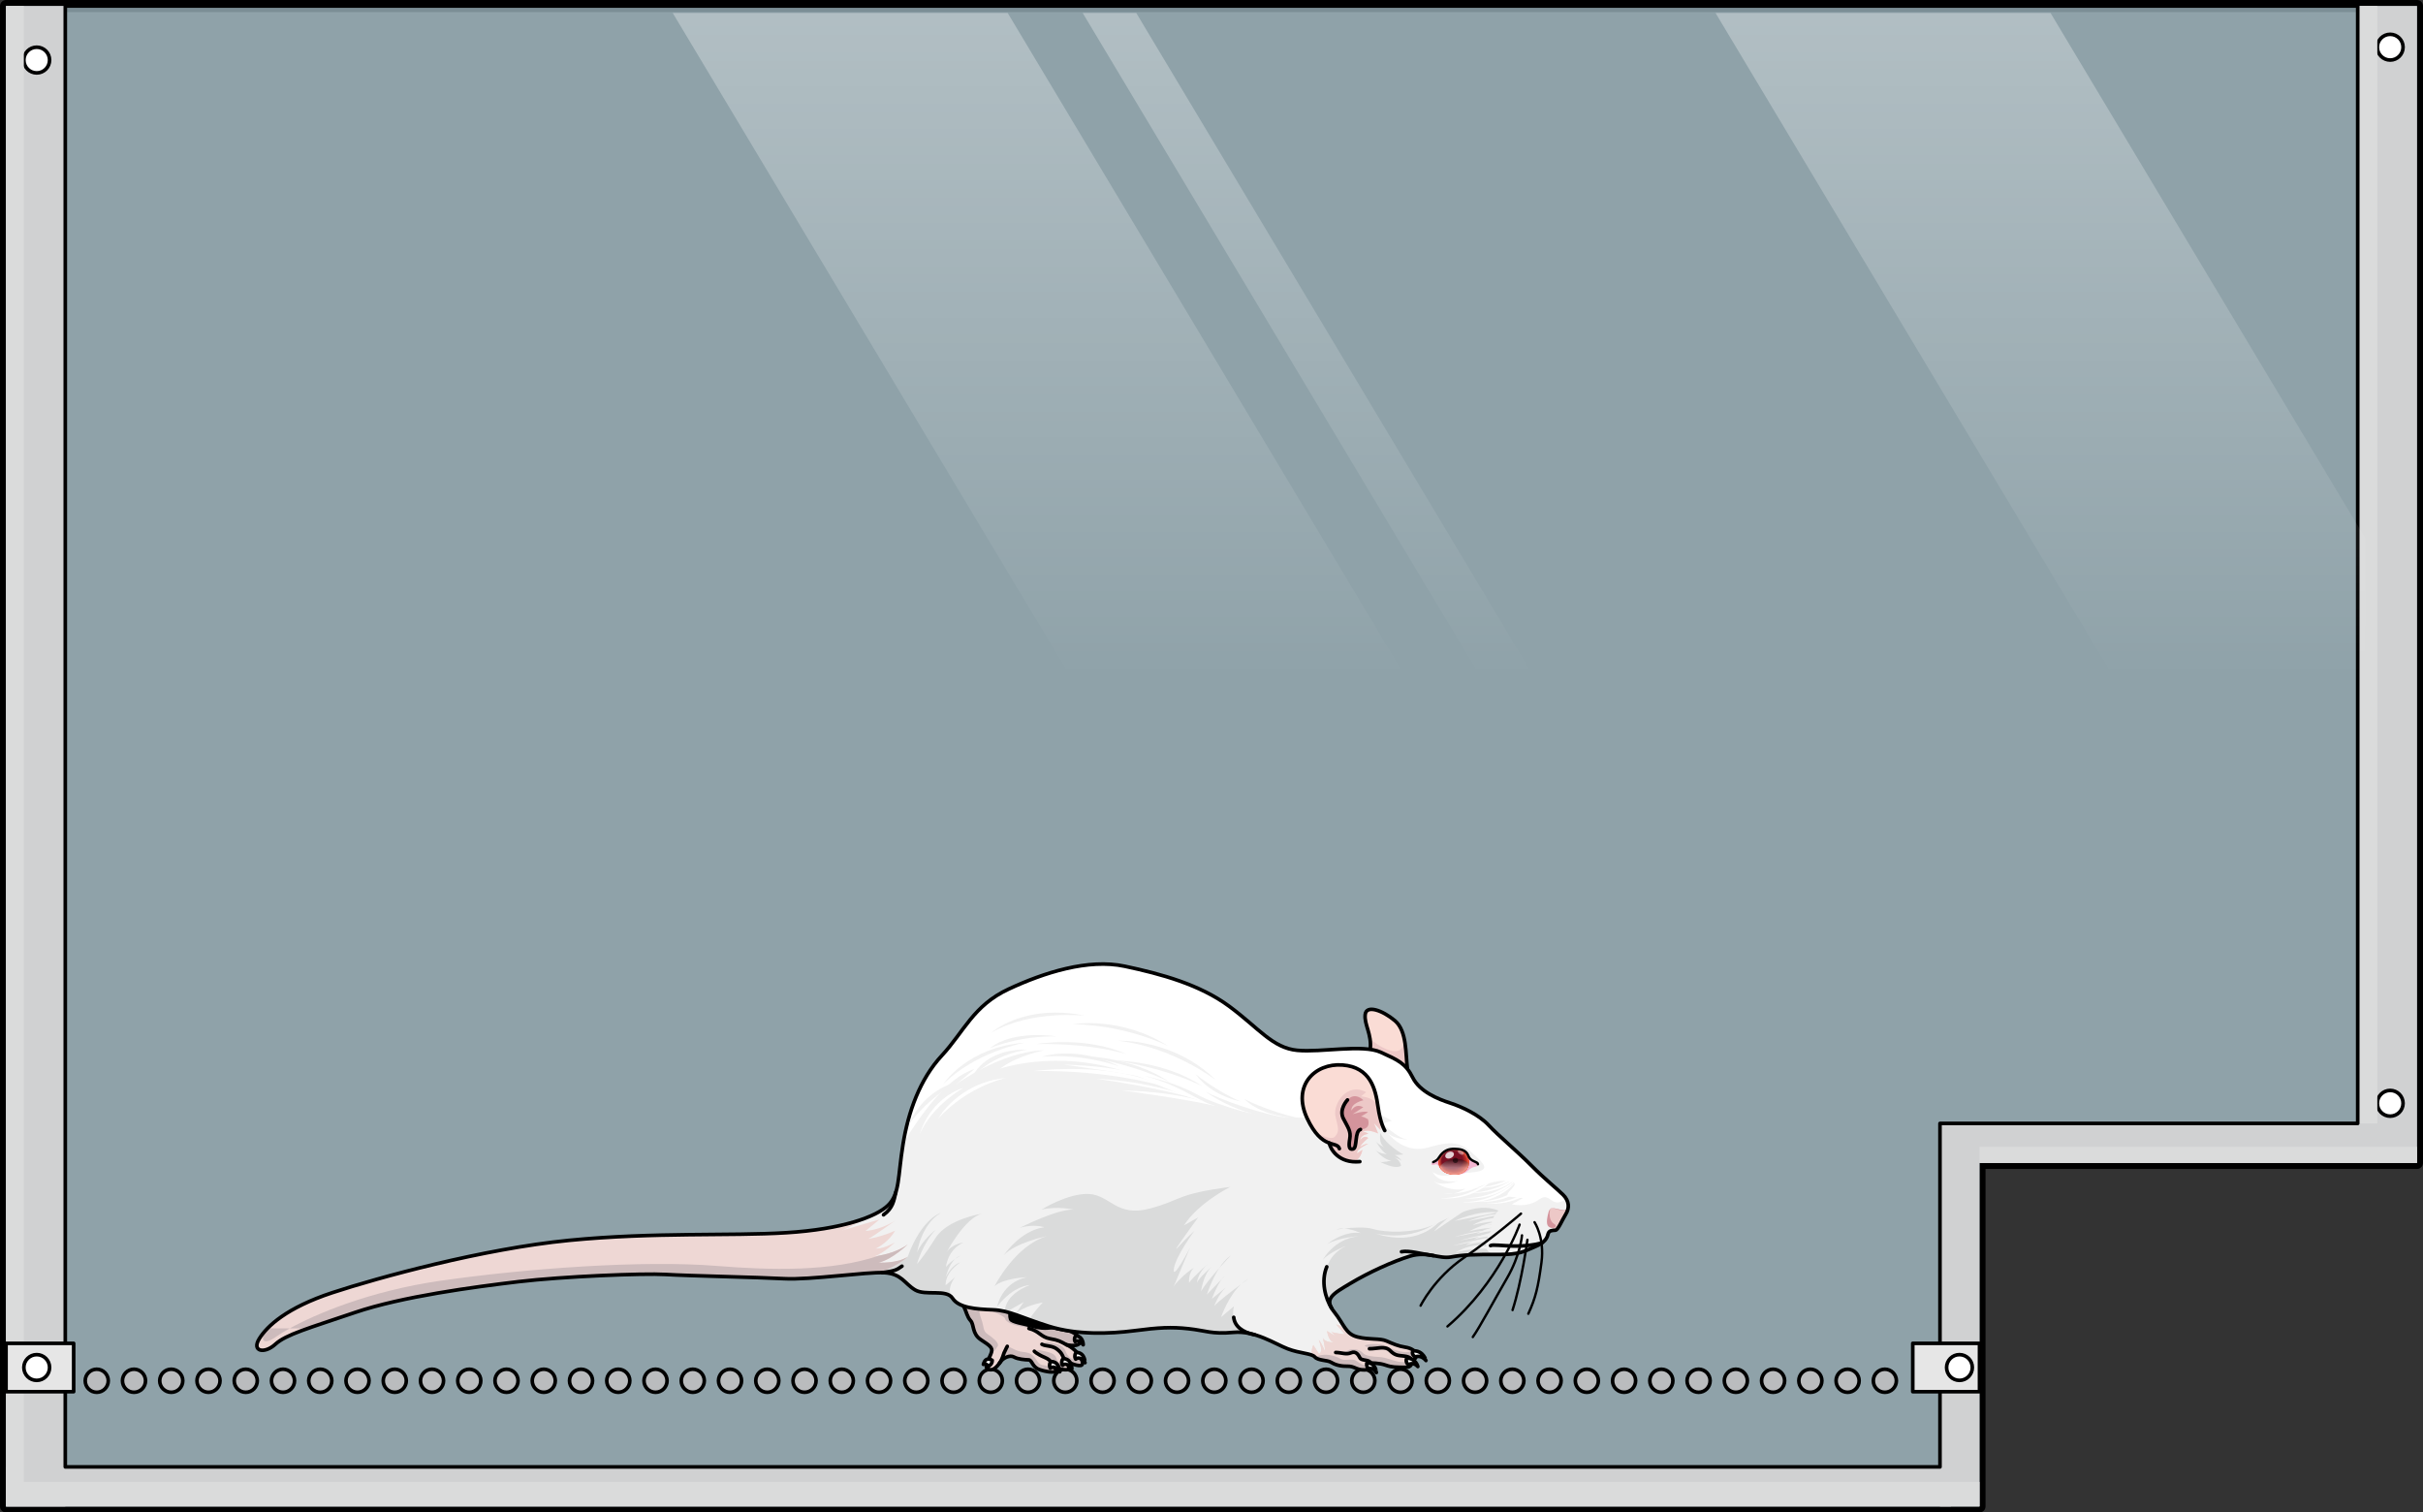 <?xml version="1.0" encoding="utf-8"?>
<!-- Generator: Adobe Illustrator 16.0.0, SVG Export Plug-In . SVG Version: 6.00 Build 0)  -->
<!DOCTYPE svg PUBLIC "-//W3C//DTD SVG 1.1//EN" "http://www.w3.org/Graphics/SVG/1.1/DTD/svg11.dtd">
<svg version="1.1" id="Layer_1" xmlns="http://www.w3.org/2000/svg" xmlns:xlink="http://www.w3.org/1999/xlink" x="0px" y="0px"
	 width="502.5px" height="313.657px" viewBox="0 0 502.5 313.657" enable-background="new 0 0 502.5 313.657" xml:space="preserve">
<rect x="0" y="0" width="502.5" height="313.657" fill="#333333" stroke="none"/>
<g>
	<g>
		
			<polygon fill="none" stroke="#000000" stroke-width="2.5" stroke-linecap="round" stroke-linejoin="round" stroke-miterlimit="10" points="
			493.026,1.25 488.959,1.25 13.54,1.25 4.945,1.25 1.25,1.25 1.25,278.583 1.25,288.608 1.25,312.407 410.523,312.407 
			410.523,307.327 410.523,288.608 410.523,278.583 410.523,241.172 501.25,241.172 501.25,237.827 501.25,1.25 		"/>
		<g>
			<polygon opacity="0.6" fill="#CDECF8" points="410.523,241.172 501.25,241.172 501.25,1.25 1.25,1.25 1.25,312.407 
				410.523,312.407 			"/>
			<rect x="488.959" y="1.25" fill="#D0D1D2" width="12.291" height="239.922"/>
			<rect x="402.329" y="232.977" fill="#D0D1D2" width="91.457" height="8.195"/>
			<rect x="402.329" y="232.977" fill="#D0D1D2" width="8.194" height="79.43"/>
			<rect x="1.25" y="304.213" fill="#D0D1D2" width="403.333" height="8.193"/>
			<rect x="1.25" y="1.25" fill="#D0D1D2" width="12.29" height="311.157"/>
			<g>
				
					<circle fill="#BABCBE" stroke="#000000" stroke-width="0.75" stroke-linecap="round" stroke-linejoin="round" stroke-miterlimit="10" cx="20.063" cy="286.342" r="2.393"/>
				
					<circle fill="#BABCBE" stroke="#000000" stroke-width="0.75" stroke-linecap="round" stroke-linejoin="round" stroke-miterlimit="10" cx="27.789" cy="286.342" r="2.393"/>
				
					<circle fill="#BABCBE" stroke="#000000" stroke-width="0.75" stroke-linecap="round" stroke-linejoin="round" stroke-miterlimit="10" cx="35.515" cy="286.342" r="2.393"/>
				
					<circle fill="#BABCBE" stroke="#000000" stroke-width="0.75" stroke-linecap="round" stroke-linejoin="round" stroke-miterlimit="10" cx="43.24" cy="286.342" r="2.393"/>
				
					<circle fill="#BABCBE" stroke="#000000" stroke-width="0.75" stroke-linecap="round" stroke-linejoin="round" stroke-miterlimit="10" cx="50.966" cy="286.342" r="2.393"/>
				
					<circle fill="#BABCBE" stroke="#000000" stroke-width="0.75" stroke-linecap="round" stroke-linejoin="round" stroke-miterlimit="10" cx="58.692" cy="286.342" r="2.393"/>
				
					<circle fill="#BABCBE" stroke="#000000" stroke-width="0.75" stroke-linecap="round" stroke-linejoin="round" stroke-miterlimit="10" cx="66.417" cy="286.342" r="2.393"/>
				
					<circle fill="#BABCBE" stroke="#000000" stroke-width="0.75" stroke-linecap="round" stroke-linejoin="round" stroke-miterlimit="10" cx="74.143" cy="286.342" r="2.393"/>
				
					<circle fill="#BABCBE" stroke="#000000" stroke-width="0.75" stroke-linecap="round" stroke-linejoin="round" stroke-miterlimit="10" cx="81.869" cy="286.342" r="2.393"/>
				
					<circle fill="#BABCBE" stroke="#000000" stroke-width="0.75" stroke-linecap="round" stroke-linejoin="round" stroke-miterlimit="10" cx="89.595" cy="286.342" r="2.393"/>
				
					<circle fill="#BABCBE" stroke="#000000" stroke-width="0.75" stroke-linecap="round" stroke-linejoin="round" stroke-miterlimit="10" cx="97.32" cy="286.342" r="2.392"/>
				
					<circle fill="#BABCBE" stroke="#000000" stroke-width="0.75" stroke-linecap="round" stroke-linejoin="round" stroke-miterlimit="10" cx="105.046" cy="286.342" r="2.394"/>
				
					<circle fill="#BABCBE" stroke="#000000" stroke-width="0.75" stroke-linecap="round" stroke-linejoin="round" stroke-miterlimit="10" cx="112.771" cy="286.342" r="2.393"/>
				
					<circle fill="#BABCBE" stroke="#000000" stroke-width="0.75" stroke-linecap="round" stroke-linejoin="round" stroke-miterlimit="10" cx="120.498" cy="286.342" r="2.392"/>
				
					<circle fill="#BABCBE" stroke="#000000" stroke-width="0.75" stroke-linecap="round" stroke-linejoin="round" stroke-miterlimit="10" cx="128.222" cy="286.342" r="2.393"/>
				
					<circle fill="#BABCBE" stroke="#000000" stroke-width="0.75" stroke-linecap="round" stroke-linejoin="round" stroke-miterlimit="10" cx="135.948" cy="286.342" r="2.393"/>
				
					<circle fill="#BABCBE" stroke="#000000" stroke-width="0.75" stroke-linecap="round" stroke-linejoin="round" stroke-miterlimit="10" cx="143.674" cy="286.342" r="2.393"/>
				
					<circle fill="#BABCBE" stroke="#000000" stroke-width="0.75" stroke-linecap="round" stroke-linejoin="round" stroke-miterlimit="10" cx="151.399" cy="286.342" r="2.393"/>
				
					<circle fill="#BABCBE" stroke="#000000" stroke-width="0.75" stroke-linecap="round" stroke-linejoin="round" stroke-miterlimit="10" cx="159.126" cy="286.342" r="2.393"/>
				
					<circle fill="#BABCBE" stroke="#000000" stroke-width="0.75" stroke-linecap="round" stroke-linejoin="round" stroke-miterlimit="10" cx="166.851" cy="286.342" r="2.393"/>
				
					<circle fill="#BABCBE" stroke="#000000" stroke-width="0.75" stroke-linecap="round" stroke-linejoin="round" stroke-miterlimit="10" cx="174.577" cy="286.342" r="2.393"/>
				
					<circle fill="#BABCBE" stroke="#000000" stroke-width="0.75" stroke-linecap="round" stroke-linejoin="round" stroke-miterlimit="10" cx="182.303" cy="286.342" r="2.393"/>
				
					<circle fill="#BABCBE" stroke="#000000" stroke-width="0.75" stroke-linecap="round" stroke-linejoin="round" stroke-miterlimit="10" cx="190.028" cy="286.342" r="2.393"/>
				
					<circle fill="#BABCBE" stroke="#000000" stroke-width="0.75" stroke-linecap="round" stroke-linejoin="round" stroke-miterlimit="10" cx="197.754" cy="286.342" r="2.393"/>
				
					<circle fill="#BABCBE" stroke="#000000" stroke-width="0.75" stroke-linecap="round" stroke-linejoin="round" stroke-miterlimit="10" cx="205.48" cy="286.342" r="2.393"/>
				
					<circle fill="#BABCBE" stroke="#000000" stroke-width="0.75" stroke-linecap="round" stroke-linejoin="round" stroke-miterlimit="10" cx="213.206" cy="286.342" r="2.393"/>
				
					<circle fill="#BABCBE" stroke="#000000" stroke-width="0.75" stroke-linecap="round" stroke-linejoin="round" stroke-miterlimit="10" cx="220.93" cy="286.342" r="2.393"/>
				
					<circle fill="#BABCBE" stroke="#000000" stroke-width="0.75" stroke-linecap="round" stroke-linejoin="round" stroke-miterlimit="10" cx="228.657" cy="286.342" r="2.392"/>
				
					<circle fill="#BABCBE" stroke="#000000" stroke-width="0.75" stroke-linecap="round" stroke-linejoin="round" stroke-miterlimit="10" cx="236.383" cy="286.342" r="2.394"/>
				
					<circle fill="#BABCBE" stroke="#000000" stroke-width="0.75" stroke-linecap="round" stroke-linejoin="round" stroke-miterlimit="10" cx="244.107" cy="286.342" r="2.393"/>
				
					<circle fill="#BABCBE" stroke="#000000" stroke-width="0.75" stroke-linecap="round" stroke-linejoin="round" stroke-miterlimit="10" cx="251.834" cy="286.342" r="2.392"/>
				
					<circle fill="#BABCBE" stroke="#000000" stroke-width="0.75" stroke-linecap="round" stroke-linejoin="round" stroke-miterlimit="10" cx="259.559" cy="286.342" r="2.393"/>
				
					<circle fill="#BABCBE" stroke="#000000" stroke-width="0.75" stroke-linecap="round" stroke-linejoin="round" stroke-miterlimit="10" cx="267.285" cy="286.342" r="2.393"/>
				
					<circle fill="#BABCBE" stroke="#000000" stroke-width="0.75" stroke-linecap="round" stroke-linejoin="round" stroke-miterlimit="10" cx="275.011" cy="286.342" r="2.393"/>
				
					<circle fill="#BABCBE" stroke="#000000" stroke-width="0.75" stroke-linecap="round" stroke-linejoin="round" stroke-miterlimit="10" cx="282.736" cy="286.342" r="2.393"/>
				
					<circle fill="#BABCBE" stroke="#000000" stroke-width="0.75" stroke-linecap="round" stroke-linejoin="round" stroke-miterlimit="10" cx="290.462" cy="286.342" r="2.393"/>
				
					<circle fill="#BABCBE" stroke="#000000" stroke-width="0.75" stroke-linecap="round" stroke-linejoin="round" stroke-miterlimit="10" cx="298.188" cy="286.342" r="2.393"/>
				
					<circle fill="#BABCBE" stroke="#000000" stroke-width="0.75" stroke-linecap="round" stroke-linejoin="round" stroke-miterlimit="10" cx="305.914" cy="286.342" r="2.393"/>
				
					<circle fill="#BABCBE" stroke="#000000" stroke-width="0.75" stroke-linecap="round" stroke-linejoin="round" stroke-miterlimit="10" cx="313.639" cy="286.342" r="2.393"/>
				
					<circle fill="#BABCBE" stroke="#000000" stroke-width="0.75" stroke-linecap="round" stroke-linejoin="round" stroke-miterlimit="10" cx="321.365" cy="286.342" r="2.393"/>
				
					<circle fill="#BABCBE" stroke="#000000" stroke-width="0.75" stroke-linecap="round" stroke-linejoin="round" stroke-miterlimit="10" cx="329.091" cy="286.342" r="2.393"/>
				
					<circle fill="#BABCBE" stroke="#000000" stroke-width="0.75" stroke-linecap="round" stroke-linejoin="round" stroke-miterlimit="10" cx="336.816" cy="286.342" r="2.392"/>
				
					<circle fill="#BABCBE" stroke="#000000" stroke-width="0.75" stroke-linecap="round" stroke-linejoin="round" stroke-miterlimit="10" cx="344.542" cy="286.342" r="2.392"/>
				
					<circle fill="#BABCBE" stroke="#000000" stroke-width="0.75" stroke-linecap="round" stroke-linejoin="round" stroke-miterlimit="10" cx="352.267" cy="286.342" r="2.393"/>
				
					<circle fill="#BABCBE" stroke="#000000" stroke-width="0.75" stroke-linecap="round" stroke-linejoin="round" stroke-miterlimit="10" cx="359.993" cy="286.342" r="2.393"/>
				
					<circle fill="#BABCBE" stroke="#000000" stroke-width="0.75" stroke-linecap="round" stroke-linejoin="round" stroke-miterlimit="10" cx="367.719" cy="286.342" r="2.393"/>
				
					<circle fill="#BABCBE" stroke="#000000" stroke-width="0.75" stroke-linecap="round" stroke-linejoin="round" stroke-miterlimit="10" cx="375.444" cy="286.342" r="2.393"/>
				
					<circle fill="#BABCBE" stroke="#000000" stroke-width="0.75" stroke-linecap="round" stroke-linejoin="round" stroke-miterlimit="10" cx="383.17" cy="286.342" r="2.393"/>
				
					<circle fill="#BABCBE" stroke="#000000" stroke-width="0.75" stroke-linecap="round" stroke-linejoin="round" stroke-miterlimit="10" cx="390.896" cy="286.342" r="2.393"/>
			</g>
			
				<circle fill="#FFFFFF" stroke="#000000" stroke-width="0.75" stroke-linecap="round" stroke-linejoin="round" stroke-miterlimit="10" cx="495.696" cy="9.785" r="2.67"/>
			
				<circle fill="#FFFFFF" stroke="#000000" stroke-width="0.75" stroke-linecap="round" stroke-linejoin="round" stroke-miterlimit="10" cx="495.696" cy="228.801" r="2.67"/>
			
				<circle fill="#FFFFFF" stroke="#000000" stroke-width="0.75" stroke-linecap="round" stroke-linejoin="round" stroke-miterlimit="10" cx="7.615" cy="12.455" r="2.669"/>
			<polygon fill="#DADBDB" points="1.25,1.25 1.25,312.407 410.523,312.407 410.523,307.327 4.945,307.327 4.945,1.25 			"/>
			<rect x="410.523" y="237.827" fill="#DADBDB" width="90.727" height="3.346"/>
			<rect x="488.959" y="1.25" fill="#DADBDB" width="4.067" height="231.727"/>
			
				<polygon fill="none" stroke="#000000" stroke-width="0.75" stroke-linecap="round" stroke-linejoin="round" stroke-miterlimit="10" points="
				13.54,304.213 13.54,1.25 488.959,1.25 488.959,232.977 402.329,232.977 402.329,304.213 			"/>
			<g>
				
					<rect x="1.25" y="278.583" fill="#E6E6E6" stroke="#000000" stroke-width="0.75" stroke-linecap="round" stroke-linejoin="round" stroke-miterlimit="10" width="14.027" height="10.025"/>
				
					<rect x="396.684" y="278.583" fill="#E6E6E6" stroke="#000000" stroke-width="0.75" stroke-linecap="round" stroke-linejoin="round" stroke-miterlimit="10" width="13.84" height="10.025"/>
				
					<circle fill="#FFFFFF" stroke="#000000" stroke-width="0.75" stroke-linecap="round" stroke-linejoin="round" stroke-miterlimit="10" cx="406.368" cy="283.594" r="2.669"/>
				
					<circle fill="#FFFFFF" stroke="#000000" stroke-width="0.75" stroke-linecap="round" stroke-linejoin="round" stroke-miterlimit="10" cx="7.615" cy="283.594" r="2.669"/>
			</g>
			<g>
				
					<path fill="none" stroke="#000000" stroke-width="2.5" stroke-linecap="round" stroke-linejoin="round" stroke-miterlimit="10" d="
					M219.321,275.536c-1.681-0.559-2.006,0.391-5.327-0.553c-1.494-0.424-4.22-0.809-4.411-1.43
					c-0.193-0.621-0.143-1.305,0.024-1.254c2.022,0.617,4.283,1.602,7.901,2.738c0.659,0.209,1.333,0.381,2.012,0.535
					L219.321,275.536z"/>
				<g>
					<path fill="#EED7D4" d="M199.824,270.831c0.648,1.283,0.71,2.213,1.469,3.051c0.76,0.836,0.273,2.717,2.125,3.945
						c1.854,1.229,2.497,1.613,2.192,2.633c-0.306,1.021-1.508,2.824-0.883,3.311c1.235,0.963,2.299-0.734,2.845-1.463
						c0.544-0.73,1.903-1.359,2.711-0.893c0.808,0.469,2.312,0.58,3.047,0.596c0.735,0.014,0.706,1.492,2.245,2.016
						c1.54,0.525,3.006,0.637,3.378,0.334c0.375-0.299-0.19-0.639-0.19-0.639s2.191,0.535,2.728,0.26
						c0.536-0.277-0.491-1.982-0.493-1.859c-0.003,0.123,2.097,1.234,3.161,1.047c1.065-0.184-0.466-3.211-2.974-4.289
						c0,0,3.026,0.721,2.834-0.93c-0.141-1.195-2.161-1.924-2.161-1.924l-2.536-0.49c-1.681-0.559-2.006,0.391-5.327-0.553
						c-1.494-0.424-4.22-0.809-4.411-1.43c-0.193-0.621-0.143-1.307,0.024-1.254l0.043-2.15l-9.635-0.191L199.824,270.831z"/>
					<g>
						<path fill="#CDBBBC" d="M209.607,272.299l0.043-2.15l-4.627-0.092c-0.349,0.568-0.692,1.346-0.123,1.551
							c0.924,0.332,3.445,1.32,3.54,1.846c0.092,0.521,1.114,1.275,3.336,1.631c2.22,0.359,3.396,1.166,4.314,1.916
							c0.918,0.748,2.728,0.992,3.813,1.172c0.494,0.078,1.413,0.434,2.367,0.855c0.847,0.043,1.861-0.102,1.747-1.078
							c-0.141-1.195-2.161-1.924-2.161-1.924l-2.536-0.49c-1.681-0.559-2.006,0.391-5.327-0.553c-1.494-0.424-4.22-0.809-4.411-1.43
							C209.39,272.932,209.44,272.247,209.607,272.299z"/>
						<path fill="#CDBBBC" d="M203.418,277.827c1.854,1.229,2.497,1.613,2.192,2.633c-0.065,0.221-0.179,0.48-0.301,0.752
							c0.886-1.076,1.667-1.945,1.673-2.254c0.014-0.678-1.161-1.588-2.183-2.289c-1.022-0.697-0.647-1.369-1.287-3.104
							c-0.639-1.736-0.556-3.301-0.556-3.301l0.12-0.246l-3.062-0.061l-0.191,0.873c0.648,1.283,0.71,2.213,1.469,3.051
							C202.053,274.717,201.566,276.598,203.418,277.827z"/>
						<path fill="#CDBBBC" d="M217.108,283.231c-1.137-0.23-1.4-0.025-2.154-1.189c-0.755-1.164-1.368-1.543-2.817-1.676
							c-1.448-0.133-2.416-0.986-3.241-1.16c-0.65-0.137-0.856,1.613-0.973,2.742c0.65-0.549,1.691-0.92,2.36-0.533
							c0.808,0.469,2.312,0.58,3.047,0.596c0.735,0.014,0.706,1.492,2.245,2.016c0.954,0.326,1.878,0.492,2.532,0.5
							C217.965,283.891,217.578,283.327,217.108,283.231z"/>
						<path fill="#CDBBBC" d="M220.474,283.35c-0.67-0.168-1.071-0.855-1.466-1.855c-0.394-1-1.896-1.135-3.288-1.475
							c-1.393-0.342-0.335,1.191,0.946,1.48c1.28,0.289,1.435,1.334,1.84,1.811c0.133,0.156,0.328,0.527,0.53,0.957
							c0.176-0.273-0.273-0.547-0.273-0.547s1.612,0.391,2.409,0.328C220.945,283.688,220.701,283.407,220.474,283.35z"/>
						<path fill="#CDBBBC" d="M220.953,280.125c-0.441-1.264-2.044-1.453-3.334-1.738c-1.291-0.287-1.774,0.59-1.102,0.656
							c0.672,0.066,1.081,0.387,2.37,0.674c1.291,0.287,1.074,0.699,1.672,1.965c0.149,0.318,0.435,0.662,0.782,0.998
							c-0.11-0.225-0.219-0.41-0.284-0.502c0.294,0.248,2.125,1.162,3.101,0.99c0.452-0.076,0.434-0.668,0.074-1.404
							c-0.307,0.084-0.619,0.148-0.88,0.182C222.313,282.081,221.394,281.385,220.953,280.125z"/>
					</g>
					
						<path fill="none" stroke="#000000" stroke-width="0.75" stroke-linecap="round" stroke-linejoin="round" stroke-miterlimit="10" d="
						M221.185,278.879c-1.25-0.684-1.572-0.934-3.442-1.26s-2.277-1.629-4.349-2.123"/>
					
						<path fill="none" stroke="#000000" stroke-width="0.75" stroke-linecap="round" stroke-linejoin="round" stroke-miterlimit="10" d="
						M207.274,282.709c0.531-0.662,0.943-2.117,0.943-2.117c0.452-1.016,0.678-1.387,0.678-1.387"/>
					
						<path fill="none" stroke="#000000" stroke-width="0.75" stroke-linecap="round" stroke-linejoin="round" stroke-miterlimit="10" d="
						M218.763,283.721c-0.8-0.797-0.379-1.486-2.097-2.221c-1.72-0.732-2.158-1.275-2.158-1.275"/>
					
						<path fill="none" stroke="#000000" stroke-width="0.75" stroke-linecap="round" stroke-linejoin="round" stroke-miterlimit="10" d="
						M220.997,282.122c-0.839-0.838-0.394-1.266-1.789-2.338c-1.045-0.801-2.313-0.539-3.121-1.006"/>
					
						<path fill="none" stroke="#000000" stroke-width="0.75" stroke-linecap="round" stroke-linejoin="round" stroke-miterlimit="10" d="
						M199.824,270.831c0.648,1.283,0.71,2.213,1.469,3.051c0.76,0.836,0.273,2.717,2.125,3.945c1.854,1.229,2.497,1.613,2.192,2.633
						c-0.306,1.021-1.508,2.824-0.883,3.311c1.235,0.963,2.299-0.734,2.845-1.463c0.544-0.73,1.903-1.359,2.711-0.893
						c0.808,0.469,2.312,0.58,3.047,0.596c0.735,0.014,0.706,1.492,2.245,2.016c1.54,0.525,3.006,0.637,3.378,0.334
						c0.375-0.299-0.19-0.639-0.19-0.639s2.191,0.535,2.728,0.26c0.536-0.277-0.491-1.982-0.493-1.859
						c-0.003,0.123,2.097,1.234,3.161,1.047c1.065-0.184-0.466-3.211-2.974-4.289c0,0,3.026,0.721,2.834-0.93
						c-0.141-1.195-2.161-1.924-2.161-1.924l-2.536-0.49c-1.681-0.559-2.006,0.391-5.327-0.553c-1.494-0.424-4.22-0.809-4.411-1.43
						c-0.193-0.621-0.143-1.307,0.024-1.254l0.043-2.15l-9.635-0.191L199.824,270.831z"/>
					
						<path fill="#FFFFFF" stroke="#000000" stroke-width="0.75" stroke-linecap="round" stroke-linejoin="round" stroke-miterlimit="10" d="
						M220.651,281.76c-0.444-0.043-0.626,0.988-0.287,1.389c0,0,0.795-0.855,1.931,0.734
						C222.295,283.883,222.334,281.924,220.651,281.76z"/>
					
						<path fill="#FFFFFF" stroke="#000000" stroke-width="0.75" stroke-linecap="round" stroke-linejoin="round" stroke-miterlimit="10" d="
						M223.377,280.471c-0.442-0.043-0.624,0.99-0.286,1.391c0,0,0.795-0.855,1.931,0.734
						C225.021,282.596,225.061,280.637,223.377,280.471z"/>
					
						<path fill="#FFFFFF" stroke="#000000" stroke-width="0.75" stroke-linecap="round" stroke-linejoin="round" stroke-miterlimit="10" d="
						M223.239,277.069c-0.379-0.039-0.534,0.844-0.246,1.186c0,0,0.681-0.73,1.65,0.627
						C224.644,278.881,224.677,277.209,223.239,277.069z"/>
					
						<path fill="#FFFFFF" stroke="#000000" stroke-width="0.75" stroke-linecap="round" stroke-linejoin="round" stroke-miterlimit="10" d="
						M218.134,282.36c-0.443-0.043-0.626,0.99-0.288,1.389c0,0,0.796-0.855,1.934,0.734
						C219.779,284.483,219.817,282.524,218.134,282.36z"/>
					
						<path fill="#FFFFFF" stroke="#000000" stroke-width="0.75" stroke-linecap="round" stroke-linejoin="round" stroke-miterlimit="10" d="
						M205.775,282.112c0,0-1.365-0.986-1.832,0.834c0,0,0.741-0.334,0.941,0.455C204.885,283.401,205.8,283.026,205.775,282.112z"/>
				</g>
				<path fill="#FADCD5" d="M291.887,221.704c-0.406-3.059-0.058-7.887-2.604-10.035c-2.547-2.146-5.931-3.361-6.16-1.266
					c-0.231,2.092,1.414,4.078,1.046,7.229l1.985,2.75L291.887,221.704z"/>
				<path fill="#EDC8C7" d="M291.126,215.018c0.468,5.916-6.104,1.367-6.951,0.412l-0.041,0.121c0.09,0.639,0.121,1.324,0.034,2.08
					l1.985,2.75l5.733,1.322C291.634,219.801,291.673,217.217,291.126,215.018z"/>
				
					<path fill="none" stroke="#000000" stroke-width="0.75" stroke-linecap="round" stroke-linejoin="round" stroke-miterlimit="10" d="
					M291.887,221.704c-0.406-3.059-0.058-7.887-2.604-10.035c-2.547-2.146-5.931-3.361-6.16-1.266
					c-0.231,2.092,1.414,4.078,1.046,7.229l1.985,2.75L291.887,221.704z"/>
				<path fill="#F1F1F1" d="M286.374,218.223c3.471,1.59,5.134,2.264,6.592,5.219c1.457,2.953,5.276,4.492,7.785,5.305
					s6.011,2.471,7.989,4.609c1.977,2.139,5.828,5.316,8.798,8.309c2.972,2.99,5.335,4.818,6.635,6.117
					c1.299,1.295,1.333,2.76,0.551,4.014c-0.784,1.258-1.581,3.275-2.15,3.33c-0.569,0.051-1.326-0.025-1.53,0.797
					s-0.604,1.766-2.831,2.678c-2.228,0.908-2.873,1.596-7.606,1.564s-7.135,0.047-9.668,0.508c-2.535,0.457-4.963-1.244-8.52-0.17
					s-8.591,3.391-12.297,5.605c-3.704,2.217-5.619,3.195-3.463,5.908c2.155,2.715,2.37,4.627,4.883,5.248
					c2.513,0.623,4.604,0.219,5.982,0.818c1.377,0.6,2.439,1.066,3.824,1.285c1.385,0.217,2.132,0.74,2.369,1.508
					c0.236,0.77-0.984,1.498-0.984,1.498s0.362,1.225-1.404,1.189c-1.769-0.035-2.652,0.012-3.97-0.459
					c-1.314-0.471-3.083-0.443-3.083-0.443s0.477,1.41-1.293,1.436c-1.768,0.029-2.003-0.801-3.582-0.77
					c-1.578,0.033-2.645-0.371-3.393-0.83c-0.747-0.461-2.646-0.309-3.325-1.084c-0.679-0.777-3.016-0.695-5.647-1.703
					c-2.631-1.004-6.74-3.82-11.23-3.4c-4.492,0.42-5.738-0.369-9.329-0.758c-3.592-0.391-6.117-0.25-11.245,0.412
					c-5.127,0.662-11.887,0.906-17.722-0.926c-5.836-1.832-8.141-3.277-11.61-3.408c-3.47-0.133-7.063-0.395-8.35-2.391
					c-1.284-1.998-5.609-0.43-7.793-1.746c-2.183-1.314-2.775-3.361-6.368-3.561c-3.596-0.197-15.372,1.537-20.795,1.24
					c-5.424-0.299-19.874-0.586-24.54-0.871c-4.667-0.281-21.347,0.404-30.522,1.492c-9.176,1.09-24.178,3.082-33.9,6.385
					c-9.726,3.305-14.295,4.551-16.546,6.604c-2.249,2.053-4.952,1.492-3.322-1.148c1.63-2.637,5.683-6.436,15.151-9.555
					c9.469-3.117,31.24-9.107,49.078-10.852c17.838-1.742,33.35-0.861,45.043-1.584c11.693-0.721,18.689-3.316,21.136-5.686
					c2.446-2.367,2.01-5.873,3.091-12.592c1.08-6.719,3.488-13.539,8.068-18.471c4.58-4.934,6.519-10.363,13.848-13.779
					c7.327-3.414,16.477-6.35,24.083-4.734c7.607,1.613,15.579,3.805,21.678,8.314c6.098,4.51,8.98,8.637,14.084,9.121
					C274.125,218.297,282.575,216.485,286.374,218.223z"/>
				<g>
					<path fill="#FFFFFF" d="M299.526,247.565c0.652,0.125,1.283,0.082,1.863-0.031C300.271,247.62,299.526,247.565,299.526,247.565
						z"/>
					<path fill="#FFFFFF" d="M324.821,248.627c-0.166-0.285-0.372-0.572-0.648-0.846c-1.3-1.299-3.663-3.127-6.635-6.117
						c-2.97-2.992-6.821-6.17-8.798-8.309c-1.979-2.139-5.48-3.797-7.989-4.609s-6.328-2.352-7.785-5.305
						c-1.458-2.955-3.121-3.629-6.592-5.219c-3.799-1.738-12.249,0.074-17.353-0.406c-5.104-0.484-7.986-4.611-14.084-9.121
						c-6.099-4.51-14.07-6.701-21.678-8.314c-7.606-1.615-16.756,1.32-24.083,4.734c-7.329,3.416-9.268,8.846-13.848,13.779
						c-4.521,4.867-6.919,11.572-8.02,18.205c3.95-6.492,9.439-13.84,14.76-15.375l-3.862,3.205c0,0,9.443-6.92,18.37-7.123
						c0,0-5.527,1.035-9.19,3.832c0,0,14.342-5.07,30.899,2.527c16.557,7.596,28.89,8.031,36.686,7.422s10.845-1.123,13.653,0.846
						l-1.91,0.535c0,0,2.793,2.887,5.249,3.432c0,0-2.923-0.266-4.126-1.375c1.023,1.236,4.027,4.205,8.463,2.914
						c5.537-1.611,6.851-0.82,9.648,1.723s2.594,3.234-1.592,3.568c-4.182,0.332-4.958,1.207-7.21-0.145
						c0,0,0.901,2.348,5.089,1.857c0,0-3.252,1.273-5.124-0.102c0,0,3.178,2.549,6.802,1.664c0,0-1.084,0.748-2.524,1.027
						c1.284-0.102,3.064-0.389,4.807-1.174c3.257-1.465,6.11-1.789,7.616-1.186c1.509,0.604-2.903,2.811-0.439,3.049
						c2.465,0.242,2.465,0.242,2.465,0.242l-2.305,1.293c0,0,3.211,0.828,5.716-1.035
						C321.552,247.012,321.667,250.893,324.821,248.627z"/>
					<path fill="#FFFFFF" d="M287.838,235.026c-0.256-0.309-0.394-0.514-0.394-0.514
						C287.534,234.702,287.669,234.872,287.838,235.026z"/>
				</g>
				<g>
					<path fill="#FADCD5" d="M325.203,249.68c-0.001-0.008-0.004-0.018-0.005-0.027h-0.001
						C325.197,249.653,325.201,249.668,325.203,249.68z"/>
					<path fill="#EDC8C7" d="M325.232,250.104c-0.02,0.305-0.276,0.795-0.769,0.875c-0.886,0.143-2.402-0.719-2.949-0.27
						c0,0-1.162,3.4,0.113,3.887c0.354,0.135,0.7,0.316,1.035,0.486c0.563-0.229,1.316-2.092,2.061-3.287
						C325.059,251.262,325.232,250.688,325.232,250.104z"/>
					<path fill="#FADCD5" d="M325.209,249.709c0.006,0.035,0.015,0.08,0.021,0.137C325.226,249.801,325.218,249.754,325.209,249.709
						z"/>
				</g>
				<path fill="#DADBDB" d="M255.134,246.145c-11.389,1.477-9.964,2.723-16.768,4.508c-6.802,1.787-8.16-2.814-12.507-3.043
					c-4.347-0.232-9.853,3.234-9.853,3.234c3.399-0.783,6.646,0.012,6.646,0.012c-3.381-0.189-11.194,3.793-11.194,3.793
					c2.92-0.916,5.11-0.143,5.11-0.143c-4.936,0.633-8.398,5.799-8.398,5.799c2.436-2.629,8.975-3.961,8.975-3.961
					c-6.646,1.938-10.881,10.375-10.881,10.375c1.847-1.67,6.685-1.846,6.685-1.846c-5.219,1.084-6.164,6.096-6.164,6.096
					c3.473-4.455,6.787-4.471,6.787-4.471c-4.719,1.83-5.176,4.59-5.196,5.467c0.117,0.027,0.235,0.059,0.353,0.088l3.569-2.021
					l-1.767,2.566c0.007,0.004,0.014,0.006,0.021,0.01c1.647-1.855,5.706-2.498,5.706-2.498c-1.941,2.059-2.827,3.533-2.828,3.535
					c1.162,0.424,2.485,0.893,4.078,1.393c5.835,1.832,12.595,1.588,17.722,0.926c4.399-0.568,6.886-0.75,9.771-0.545
					c-3.257-0.379-2.63-1.287-2.24-2.617c0.589-2.018,3.135-5.66,3.135-5.66l-2.84,2.986l3.61-5.285l-3.685,2.971l3.805-9.053
					c0,0-3.643,6.986-3.351,4.438c0.291-2.551,4.267-7.949,4.267-7.949s-1.724,1.547-3.453,3.461
					c-1.729,1.912,4.233-6.246,4.233-6.246l-2.934,1.646C248.543,249.422,255.134,246.145,255.134,246.145z"/>
				<g>
					<path fill="#DADBDB" d="M198.091,261.069c0.594-0.391,1.05-0.607,1.05-0.607C198.75,260.563,198.401,260.782,198.091,261.069z"
						/>
					<path fill="#DADBDB" d="M194.018,256.735c-2.496,3.969-3.854,5.4-3.854,5.4s1.172-4.236,3.888-7.104
						c0,0-2.821,2.135-3.839,4.672c0,0,0.715-5.586,4.874-8.18c0,0-3.955,1.166-6.859,9.129c0,0-3.103,1.75-6.101,3.277
						c0.48-0.014,0.918-0.018,1.261,0.002c3.593,0.199,4.186,2.246,6.368,3.561c2.078,1.252,6.089-0.1,7.581,1.486
						c-0.765-1.291-0.207-2.836,0.732-4.129l-1.952,1.693c0,0-0.311-2.471,2.996-4.717c0,0-1.602,0.334-2.971,2.984
						c0,0,0.614-2.508,1.948-3.742c-0.604,0.398-1.352,0.975-1.907,1.693c0,0,0.224-3.447,3.566-5.074c0,0-2.519,0.328-3.508,2.135
						c0,0,3.778-7.229,7.423-8.131C203.665,251.692,196.514,252.768,194.018,256.735z"/>
				</g>
				<g>
					<path fill="#DADBDB" d="M252.843,262.985c1.285-1.445,2.39-2.6,2.39-2.6C254.332,260.961,253.529,261.924,252.843,262.985z"/>
					<path fill="#DADBDB" d="M253.395,265.249l0.623-0.645C253.813,264.745,253.604,264.975,253.395,265.249z"/>
					<path fill="#DADBDB" d="M257.418,266.297c0.855-0.635,1.459-1.07,1.459-1.07C258.356,265.506,257.873,265.879,257.418,266.297z
						"/>
					<path fill="#DADBDB" d="M255.905,270.899l-2.666,2.24c0,0,1.492-4.363,4.179-6.842c-1.848,1.371-4.882,3.678-5.612,4.564
						c0,0,0.861-2.445,2.44-3.879l-2.932,2.387c0,0,1.023-2.723,2.08-4.121l-3.106,3.225c0,0,0.955-3.016,2.555-5.488
						c-1.471,1.656-3.181,3.693-3.76,4.852c0,0,0.418-3.584,2.278-5.211c0,0-2.745,2.398-3.111,3.354c0,0,0.037-1.869,2.252-3.869
						c0,0-3.203,2.816-3.905,3.924c0,0-0.222-1.932,1.018-3.135c0,0-3.869,2.254-6.226,6.957c-0.896,1.789-1.393,3.805-1.65,5.611
						c2.478-0.197,4.381-0.174,6.737,0.084c3.591,0.389,4.837,1.178,9.329,0.758c1.645-0.154,3.239,0.129,4.729,0.596l0.461-0.084
						C258.624,276.346,254.876,275.118,255.905,270.899z"/>
					<path fill="#DADBDB" d="M254.246,266.983l0.481-0.393C254.559,266.708,254.4,266.842,254.246,266.983z"/>
				</g>
				<g>
					<path fill="#DADBDB" d="M277.146,254.991c0,0,0.662-0.111,1.617-0.219C278.177,254.733,277.608,254.782,277.146,254.991z"/>
					<path fill="#DADBDB" d="M310.274,260.163c-4.275-0.568-0.797-5.342-0.797-5.342c-0.716-1.813,1.277-3.779,1.277-3.779
						c-4.698-1.912-9.878,1.469-13.789,3.098c-3.91,1.633-9.607,1.51-12.139,0.746c-1.629-0.494-4.337-0.309-6.063-0.113
						c1.646,0.111,3.443,0.928,3.443,0.928c-3.563-0.525-6.957,2.283-6.957,2.283c2.549-1.389,6.453-1.613,6.453-1.613
						c-5.127,0.578-7.388,4.926-7.388,4.926c1.158-1.492,4.988-3.006,4.988-3.006c-4.438,2.186-4.973,6.035-4.356,10.205
						c0.133,0.895,0.459,1.541,0.882,2.023c-0.44-1.674,1.358-2.656,4.292-4.41c3.706-2.215,8.74-4.531,12.297-5.605
						s5.984,0.627,8.52,0.17c2.471-0.447,4.832-0.533,9.34-0.51C310.276,260.163,310.274,260.163,310.274,260.163z"/>
				</g>
				<path fill="#D4949C" d="M321.515,250.709c-0.375,1.395-0.003,2.643,0.742,3.066c0.746,0.422,0.38,0.996-0.565,0.834
					c-0.943-0.162-1.055-1.043-0.672-2.729c0.382-1.688,0.664-1.389,2.453-0.945c1.792,0.445,1.761-0.246,1.724-1.352
					c0,0,0.005,1.512-0.925,1.395C323.344,250.862,321.719,250.268,321.515,250.709z"/>
				<path fill="#EED7D4" d="M181.448,260.518c1.787-0.617,4.129-2.846,4.129-2.846c-2.575,1.412-3.936,1.25-3.936,1.25
					c2.772-1.381,3.984-3.689,3.984-3.689c-3.221,1.4-5.541,1.68-5.541,1.68c0.996-0.471,5.583-3.793,5.583-3.793
					c-3.233,2.049-6.166,2.154-6.166,2.154l2.905-2.383c-2.599,0.762-7.797,2.285-7.797,2.285s1.301-0.463,5.889-2.979
					c0,0,0.001,0,0.003-0.002c-3.649,1.58-9.454,2.953-17.468,3.447c-11.693,0.723-27.205-0.158-45.043,1.584
					c-17.838,1.744-39.609,7.734-49.078,10.852c-9.469,3.119-13.521,6.918-15.151,9.555c-1.63,2.641,1.073,3.201,3.322,1.148
					c2.251-2.053,6.82-3.299,16.546-6.604c9.723-3.303,24.725-5.295,33.9-6.385c9.176-1.088,25.855-1.773,30.522-1.492
					c4.666,0.285,19.116,0.572,24.54,0.871c4.521,0.25,13.438-0.912,18.371-1.193c0.113-0.049,0.226-0.084,0.336-0.092
					c3.687-0.346,6.928-3.234,6.928-3.234c-2.29,1.416-5.998,1.182-5.998,1.182c2.757-0.596,6.05-3.783,6.05-3.783
					C185.493,260.11,181.448,260.518,181.448,260.518z"/>
				<g>
					<path fill="#F3B5D0" d="M298.38,240.096c-0.301,0.48-0.534,0.605-1.153,0.904c-0.618,0.295-0.441,0.576-0.043,0.584
						c0.4,0.008,0.713-0.387,1.102,0.176c0.387,0.566,0.883,1.777,3.29,1.859c2.406,0.076,2.762-0.936,3.568-1.381
						c0.808-0.449,1.384-0.164,1.364-0.795c-0.018-0.631-1.524-0.443-1.986-1.752c-0.465-1.305-1.844-1.426-2.84-1.445
						C300.532,238.223,299.393,238.479,298.38,240.096z"/>
					<g>
						<path fill="#ED4224" d="M304.676,241.116c-0.03,1.518-1.281,2.539-3.101,2.504c-1.821-0.037-3.245-1.049-3.215-2.566
							s1.5-2.844,3.321-2.807C303.502,238.284,304.706,239.598,304.676,241.116z"/>
						<path fill="#EB4124" d="M304.649,241.106c-0.031,1.508-1.273,2.522-3.081,2.487c-1.81-0.036-3.225-1.041-3.194-2.55
							c0.03-1.508,1.491-2.825,3.3-2.788S304.679,239.598,304.649,241.106z"/>
						<path fill="#E94024" d="M304.622,241.096c-0.03,1.498-1.266,2.506-3.061,2.472c-1.799-0.036-3.203-1.035-3.175-2.533
							c0.03-1.499,1.481-2.808,3.28-2.771C303.463,238.3,304.651,239.598,304.622,241.096z"/>
						<path fill="#E63F24" d="M304.594,241.086c-0.029,1.488-1.256,2.49-3.039,2.455c-1.787-0.036-3.184-1.028-3.154-2.517
							c0.03-1.488,1.472-2.789,3.258-2.753C303.443,238.308,304.625,239.598,304.594,241.086z"/>
						<path fill="#E43E24" d="M304.568,241.077c-0.03,1.479-1.248,2.474-3.021,2.439c-1.774-0.036-3.161-1.021-3.132-2.5
							s1.461-2.771,3.236-2.734C303.424,238.317,304.597,239.598,304.568,241.077z"/>
						<path fill="#E23D24" d="M304.541,241.067c-0.029,1.469-1.24,2.457-3.001,2.424c-1.763-0.036-3.142-1.016-3.112-2.484
							s1.453-2.753,3.215-2.717S304.57,239.598,304.541,241.067z"/>
						<path fill="#E03C24" d="M304.514,241.057c-0.029,1.459-1.232,2.44-2.981,2.407c-1.751-0.036-3.12-1.009-3.091-2.468
							s1.442-2.734,3.193-2.698C303.385,238.333,304.543,239.598,304.514,241.057z"/>
						<path fill="#DD3B24" d="M304.486,241.047c-0.028,1.449-1.224,2.424-2.961,2.391c-1.739-0.035-3.099-1.002-3.07-2.451
							c0.029-1.449,1.433-2.716,3.172-2.68C303.365,238.342,304.516,239.598,304.486,241.047z"/>
						<path fill="#DB3A24" d="M304.459,241.037c-0.028,1.439-1.215,2.408-2.94,2.376c-1.728-0.036-3.079-0.996-3.05-2.436
							c0.028-1.439,1.423-2.697,3.15-2.662C303.346,238.35,304.488,239.598,304.459,241.037z"/>
						<path fill="#D93924" d="M304.433,241.027c-0.028,1.431-1.207,2.393-2.921,2.359c-1.717-0.035-3.058-0.988-3.029-2.417
							c0.028-1.431,1.413-2.68,3.13-2.646C303.326,238.359,304.461,239.598,304.433,241.027z"/>
						<path fill="#D73824" d="M304.405,241.017c-0.028,1.421-1.198,2.376-2.901,2.343c-1.704-0.034-3.036-0.981-3.008-2.4
							c0.028-1.42,1.403-2.662,3.107-2.627C303.307,238.368,304.434,239.598,304.405,241.017z"/>
						<path fill="#D43724" d="M304.378,241.007c-0.027,1.411-1.19,2.359-2.881,2.327c-1.692-0.034-3.016-0.975-2.987-2.385
							s1.394-2.644,3.087-2.608C303.287,238.375,304.406,239.598,304.378,241.007z"/>
						<path fill="#D23624" d="M304.352,240.998c-0.027,1.401-1.183,2.343-2.861,2.312c-1.681-0.035-2.995-0.969-2.967-2.369
							s1.385-2.624,3.065-2.59C303.268,238.384,304.379,239.598,304.352,240.998z"/>
						<path fill="#D03624" d="M304.324,240.988c-0.027,1.392-1.174,2.327-2.841,2.295c-1.669-0.034-2.974-0.962-2.946-2.353
							s1.374-2.605,3.044-2.572C303.248,238.392,304.352,239.598,304.324,240.988z"/>
						<path fill="#CE3524" d="M304.297,240.978c-0.027,1.381-1.166,2.311-2.82,2.278c-1.658-0.033-2.954-0.954-2.926-2.336
							c0.027-1.38,1.365-2.588,3.022-2.554C303.229,238.401,304.325,239.598,304.297,240.978z"/>
						<path fill="#CB3424" d="M304.27,240.968c-0.026,1.371-1.157,2.294-2.801,2.263c-1.646-0.033-2.932-0.948-2.905-2.319
							c0.027-1.371,1.355-2.569,3.002-2.536C303.209,238.409,304.297,239.597,304.27,240.968z"/>
						<path fill="#C93324" d="M304.243,240.958c-0.026,1.362-1.149,2.277-2.781,2.247c-1.635-0.034-2.911-0.941-2.885-2.303
							c0.027-1.361,1.346-2.553,2.98-2.519C303.189,238.417,304.271,239.597,304.243,240.958z"/>
						<path fill="#C73224" d="M304.216,240.949c-0.026,1.353-1.141,2.261-2.761,2.23c-1.623-0.033-2.891-0.935-2.864-2.286
							s1.336-2.533,2.959-2.5C303.17,238.425,304.243,239.598,304.216,240.949z"/>
						<path fill="#C53124" d="M304.189,240.939c-0.027,1.343-1.133,2.245-2.742,2.214c-1.61-0.033-2.869-0.928-2.843-2.27
							c0.027-1.342,1.327-2.515,2.938-2.481C303.15,238.434,304.216,239.598,304.189,240.939z"/>
						<path fill="#C23024" d="M304.162,240.929c-0.026,1.332-1.125,2.229-2.721,2.198c-1.6-0.033-2.85-0.921-2.824-2.254
							c0.027-1.332,1.318-2.496,2.917-2.463C303.131,238.442,304.188,239.597,304.162,240.929z"/>
						<path fill="#C02F24" d="M304.135,240.919c-0.025,1.322-1.116,2.212-2.701,2.182c-1.588-0.032-2.828-0.914-2.802-2.236
							s1.307-2.479,2.895-2.446C303.111,238.45,304.161,239.597,304.135,240.919z"/>
						<path fill="#BE2E24" d="M304.107,240.909c-0.025,1.313-1.107,2.196-2.681,2.167c-1.576-0.032-2.808-0.908-2.782-2.221
							c0.027-1.313,1.298-2.46,2.874-2.428C303.093,238.459,304.135,239.598,304.107,240.909z"/>
						<path fill="#BC2D24" d="M304.08,240.899c-0.024,1.304-1.1,2.18-2.66,2.15c-1.564-0.032-2.787-0.9-2.762-2.203
							c0.026-1.303,1.289-2.442,2.854-2.41C303.072,238.467,304.107,239.597,304.08,240.899z"/>
						<path fill="#B92C24" d="M304.054,240.889c-0.025,1.294-1.091,2.163-2.642,2.135c-1.553-0.032-2.766-0.895-2.74-2.188
							c0.026-1.293,1.279-2.424,2.831-2.393C303.053,238.475,304.08,239.597,304.054,240.889z"/>
						<path fill="#B72B24" d="M304.026,240.879c-0.024,1.284-1.083,2.146-2.621,2.118c-1.541-0.031-2.745-0.888-2.72-2.171
							s1.27-2.405,2.811-2.374C303.033,238.484,304.053,239.597,304.026,240.879z"/>
						<path fill="#B52A24" d="M304,240.87c-0.025,1.274-1.075,2.131-2.602,2.103c-1.529-0.032-2.725-0.882-2.699-2.154
							c0.025-1.273,1.26-2.388,2.789-2.356C303.014,238.493,304.025,239.597,304,240.87z"/>
						<path fill="#B32924" d="M303.973,240.86c-0.025,1.265-1.066,2.114-2.582,2.086c-1.518-0.031-2.703-0.874-2.678-2.138
							s1.25-2.369,2.768-2.338C302.994,238.5,303.998,239.597,303.973,240.86z"/>
						<path fill="#B02823" d="M303.945,240.85c-0.024,1.255-1.059,2.098-2.562,2.07c-1.506-0.031-2.683-0.868-2.657-2.122
							s1.24-2.351,2.746-2.319C302.975,238.509,303.971,239.597,303.945,240.85z"/>
						<path fill="#AE2723" d="M303.918,240.84c-0.023,1.245-1.05,2.082-2.541,2.054c-1.494-0.031-2.661-0.86-2.637-2.104
							c0.025-1.244,1.23-2.333,2.725-2.303C302.955,238.517,303.943,239.597,303.918,240.84z"/>
						<path fill="#AC2623" d="M303.892,240.831c-0.024,1.235-1.042,2.064-2.521,2.037c-1.483-0.03-2.642-0.854-2.616-2.088
							c0.024-1.234,1.221-2.314,2.703-2.283C302.936,238.526,303.916,239.597,303.892,240.831z"/>
						<path fill="#AA2523" d="M303.864,240.821c-0.024,1.226-1.034,2.049-2.501,2.021c-1.472-0.031-2.62-0.848-2.596-2.072
							c0.023-1.225,1.211-2.296,2.682-2.266C302.916,238.534,303.89,239.597,303.864,240.821z"/>
						<path fill="#A72423" d="M303.837,240.811c-0.023,1.216-1.024,2.032-2.481,2.005c-1.459-0.03-2.599-0.841-2.574-2.056
							c0.024-1.214,1.201-2.277,2.66-2.247C302.896,238.542,303.862,239.597,303.837,240.811z"/>
						<path fill="#A52323" d="M303.811,240.8c-0.023,1.207-1.018,2.017-2.462,1.99c-1.447-0.03-2.578-0.834-2.555-2.039
							c0.024-1.205,1.192-2.26,2.64-2.229C302.878,238.551,303.834,239.596,303.811,240.8z"/>
						<path fill="#A32223" d="M303.783,240.791c-0.023,1.196-1.01,2-2.441,1.974c-1.437-0.029-2.558-0.827-2.534-2.022
							c0.024-1.194,1.183-2.241,2.618-2.211C302.858,238.559,303.808,239.597,303.783,240.791z"/>
						<path fill="#A12123" d="M303.757,240.781c-0.024,1.188-1.001,1.984-2.422,1.958c-1.425-0.029-2.536-0.82-2.514-2.006
							c0.023-1.186,1.173-2.224,2.597-2.194C302.838,238.567,303.78,239.597,303.757,240.781z"/>
						<path fill="#9E2023" d="M303.729,240.771c-0.023,1.178-0.993,1.968-2.402,1.941c-1.412-0.029-2.516-0.813-2.492-1.989
							c0.024-1.176,1.163-2.205,2.575-2.176C302.818,238.575,303.753,239.597,303.729,240.771z"/>
						<path fill="#9C1F23" d="M303.702,240.761c-0.022,1.168-0.984,1.951-2.382,1.925c-1.4-0.028-2.494-0.807-2.472-1.973
							c0.023-1.166,1.153-2.186,2.554-2.157C302.8,238.583,303.726,239.596,303.702,240.761z"/>
						<path fill="#9A1E23" d="M303.676,240.751c-0.023,1.157-0.977,1.935-2.362,1.909c-1.39-0.028-2.474-0.8-2.452-1.956
							c0.023-1.156,1.145-2.168,2.533-2.14C302.78,238.592,303.699,239.597,303.676,240.751z"/>
						<path fill="#981D23" d="M303.648,240.742c-0.023,1.147-0.968,1.919-2.342,1.893c-1.378-0.028-2.453-0.793-2.431-1.939
							s1.134-2.15,2.511-2.122C302.761,238.6,303.671,239.597,303.648,240.742z"/>
						<path fill="#951D23" d="M303.621,240.732c-0.021,1.138-0.96,1.901-2.322,1.877c-1.365-0.028-2.432-0.786-2.41-1.923
							c0.023-1.137,1.125-2.133,2.49-2.104C302.741,238.609,303.645,239.596,303.621,240.732z"/>
						<path fill="#931C23" d="M303.594,240.722c-0.021,1.129-0.951,1.886-2.302,1.861c-1.354-0.028-2.411-0.78-2.39-1.907
							c0.023-1.127,1.115-2.113,2.469-2.086C302.721,238.618,303.617,239.596,303.594,240.722z"/>
						<path fill="#911B23" d="M303.567,240.712c-0.022,1.119-0.943,1.869-2.282,1.845c-1.343-0.028-2.391-0.773-2.369-1.891
							c0.022-1.117,1.105-2.096,2.447-2.067C302.702,238.625,303.59,239.596,303.567,240.712z"/>
						<path fill="#8F1A23" d="M303.54,240.703c-0.021,1.108-0.935,1.853-2.263,1.829c-1.33-0.028-2.369-0.768-2.348-1.874
							c0.022-1.107,1.096-2.077,2.426-2.05C302.683,238.634,303.563,239.596,303.54,240.703z"/>
						<path fill="#8C1923" d="M303.513,240.693c-0.021,1.099-0.927,1.836-2.242,1.813c-1.319-0.028-2.349-0.76-2.327-1.857
							c0.022-1.098,1.086-2.059,2.405-2.031C302.663,238.642,303.535,239.596,303.513,240.693z"/>
						<path fill="#8A1823" d="M303.486,240.683c-0.021,1.089-0.919,1.819-2.223,1.796c-1.308-0.027-2.328-0.753-2.307-1.84
							c0.021-1.089,1.076-2.041,2.383-2.015C302.644,238.651,303.508,239.596,303.486,240.683z"/>
						<path fill="#881723" d="M303.459,240.673c-0.021,1.079-0.91,1.804-2.203,1.78c-1.295-0.027-2.307-0.747-2.285-1.824
							c0.021-1.078,1.066-2.022,2.362-1.996C302.624,238.659,303.48,239.596,303.459,240.673z"/>
						<path fill="#861623" d="M303.432,240.663c-0.021,1.07-0.902,1.788-2.183,1.765c-1.283-0.026-2.286-0.739-2.265-1.808
							s1.057-2.004,2.34-1.978C302.604,238.667,303.453,239.596,303.432,240.663z"/>
						<path fill="#831523" d="M303.404,240.653c-0.021,1.061-0.894,1.771-2.161,1.749c-1.273-0.026-2.267-0.733-2.246-1.792
							c0.021-1.059,1.048-1.985,2.319-1.959C302.584,238.675,303.426,239.596,303.404,240.653z"/>
						<path fill="#811423" d="M303.378,240.643c-0.021,1.051-0.886,1.755-2.143,1.732c-1.261-0.026-2.244-0.726-2.225-1.774
							c0.021-1.049,1.038-1.968,2.299-1.941C302.565,238.684,303.398,239.596,303.378,240.643z"/>
						<path fill="#7F1323" d="M303.351,240.633c-0.02,1.041-0.877,1.739-2.123,1.717c-1.248-0.026-2.223-0.72-2.202-1.759
							s1.027-1.949,2.276-1.923C302.546,238.692,303.371,239.596,303.351,240.633z"/>
						<path fill="#7D1223" d="M303.323,240.624c-0.02,1.031-0.868,1.723-2.103,1.7c-1.236-0.025-2.203-0.713-2.182-1.742
							c0.021-1.029,1.018-1.931,2.254-1.904C302.526,238.701,303.345,239.596,303.323,240.624z"/>
						<path fill="#7A1123" d="M303.296,240.614c-0.019,1.021-0.86,1.706-2.082,1.684c-1.226-0.025-2.182-0.705-2.162-1.725
							c0.021-1.021,1.009-1.913,2.234-1.888C302.507,238.708,303.317,239.596,303.296,240.614z"/>
						<path fill="#781023" d="M303.27,240.604c-0.02,1.012-0.853,1.689-2.063,1.668c-1.214-0.025-2.161-0.699-2.142-1.709
							c0.021-1.01,0.999-1.895,2.213-1.869C302.487,238.717,303.29,239.596,303.27,240.604z"/>
					</g>
					<path opacity="0.1" fill="#FFFFFF" d="M301.682,238.247c-1.821-0.037-3.291,1.289-3.321,2.807s1.394,2.529,3.215,2.566
						c1.819,0.035,3.07-0.986,3.101-2.504S303.502,238.284,301.682,238.247z M301.583,243.227c-1.667-0.033-2.86-0.943-2.836-2.166
						c0.026-1.344,1.367-2.455,2.927-2.424c1.518,0.029,2.641,1.092,2.613,2.471C304.262,242.407,303.176,243.258,301.583,243.227z"
						/>
					
						<linearGradient id="SVGID_1_" gradientUnits="userSpaceOnUse" x1="381.408" y1="226.68" x2="381.408" y2="223.37" gradientTransform="matrix(1 0.02 -0.02 1 -75.262 9.394)">
						<stop  offset="0.461" style="stop-color:#FFFFFF"/>
						<stop  offset="1" style="stop-color:#000000"/>
					</linearGradient>
					<path opacity="0.4" fill="url(#SVGID_1_)" d="M302.032,240.317c-1.406-0.027-2.659,0.617-3.489,1.631
						c0.427,1.006,1.603,1.643,3.032,1.672c1.755,0.033,2.969-0.92,3.081-2.348C303.932,240.696,303.028,240.336,302.032,240.317z"
						/>
					<circle opacity="0.5" cx="301.833" cy="240.648" r="0.554"/>
					<path opacity="0.8" fill="#FFFFFF" d="M301.481,239.155c0.152,0.338-0.107,0.785-0.578,1.002
						c-0.474,0.217-0.979,0.119-1.132-0.219c-0.151-0.338,0.107-0.787,0.581-1.002C300.823,238.719,301.329,238.819,301.481,239.155
						z"/>
					
						<ellipse transform="matrix(0.85 0.526 -0.526 0.85 171.291 -123.633)" opacity="0.4" fill="#FFFFFF" cx="302.896" cy="239.181" rx="0.67" ry="0.386"/>
					
						<path fill="none" stroke="#000000" stroke-width="0.5" stroke-linecap="round" stroke-linejoin="round" stroke-miterlimit="10" d="
						M306.508,241.444c-0.018-0.631-1.524-0.443-1.986-1.752c-0.465-1.305-1.844-1.426-2.84-1.445
						c-1.149-0.023-2.289,0.232-3.302,1.85c-0.301,0.48-0.534,0.605-1.153,0.904"/>
				</g>
				<g>
					<path fill="#CDBBBC" d="M55.483,275.469c-1.721,2.166-1.164,3.869,1.947,1.635c0.568-0.408,1.462-0.969,2.648-1.621
						l-4.594-0.016C55.485,275.467,55.485,275.467,55.483,275.469z"/>
					<path fill="#CDBBBC" d="M182.229,261.834c2.757-0.596,6.05-3.783,6.05-3.783c-2.014,1.486-4.673,2.109-6.001,2.344
						c-9.809,3.359-22.438,3.031-33.649,2.131c-15.153-1.217-39.085,0.465-57.221,3.068c-14.822,2.127-26.028,6.969-31.329,9.889
						l3.729,0.014c2.49-0.881,5.687-1.912,9.822-3.318c9.723-3.303,24.725-5.295,33.9-6.385c9.176-1.088,25.855-1.773,30.522-1.492
						c4.666,0.285,19.116,0.572,24.54,0.871c4.521,0.25,13.438-0.912,18.371-1.193c0.113-0.049,0.226-0.084,0.336-0.092
						c3.687-0.346,6.928-3.234,6.928-3.234C185.938,262.069,182.229,261.834,182.229,261.834z"/>
				</g>
				<g>
					<path fill="#EED7D4" d="M276.067,276.155c0.01,0.023,0.051,0.047,0.101,0.072C276.081,276.127,276.042,276.086,276.067,276.155
						z"/>
					<path fill="#EED7D4" d="M292.732,282.374c0,0,1.221-0.729,0.984-1.498c-0.237-0.768-0.984-1.291-2.369-1.508
						c-1.385-0.219-2.447-0.686-3.824-1.285c-1.378-0.6-3.47-0.195-5.982-0.818c-1.001-0.248-1.634-0.709-2.173-1.336h-0.005
						c-1.549-1.229-2.237-1.242-2.237-1.242l1.812,2.033c0,0-2.269-0.248-2.77-0.492c0.163,0.189,0.495,0.59,0.876,0.885
						c-0.437-0.234-1.064-0.594-1.826-1.086c0,0,0.236,2.158,1.465,2.342c0,0-2.051,0.113-2.344-0.982c0,0,0.46,1.844,0.468,2.92
						c0,0-0.716-1.828-1.313-2.453c0,0,0.691,1.715,0.444,2.436c-0.246,0.719-0.499,0.324-0.499,0.324l-1.073-1.674
						c0,0-0.697,1.461-0.041,2.207c0.145,0.078,0.268,0.164,0.357,0.268c0.68,0.775,2.578,0.623,3.325,1.084
						c0.748,0.459,1.814,0.863,3.393,0.83c1.579-0.031,1.814,0.799,3.582,0.77c1.77-0.025,1.293-1.436,1.293-1.436
						s1.769-0.027,3.083,0.443c1.317,0.471,2.201,0.424,3.97,0.459C293.095,283.598,292.732,282.374,292.732,282.374z"/>
				</g>
				<g>
					<path fill="#EED7D4" d="M276.067,276.155c0.01,0.023,0.051,0.047,0.101,0.072C276.081,276.127,276.042,276.086,276.067,276.155
						z"/>
					<path fill="#EED7D4" d="M292.732,282.374c0,0,1.221-0.729,0.984-1.498c-0.237-0.768-0.984-1.291-2.369-1.508
						c-1.385-0.219-2.447-0.686-3.824-1.285c-1.378-0.6-3.47-0.195-5.982-0.818c-1.001-0.248-1.634-0.709-2.173-1.336h-0.005
						c-1.549-1.229-2.237-1.242-2.237-1.242l1.812,2.033c0,0-2.269-0.248-2.77-0.492c0.163,0.189,0.495,0.59,0.876,0.885
						c-0.437-0.234-1.064-0.594-1.826-1.086c0,0,0.236,2.158,1.465,2.342c0,0-2.051,0.113-2.344-0.982c0,0,0.46,1.844,0.468,2.92
						c0,0-0.716-1.828-1.313-2.453c0,0,0.691,1.715,0.444,2.436c-0.246,0.719-0.499,0.324-0.499,0.324l-1.073-1.674
						c0,0-0.697,1.461-0.041,2.207c0.145,0.078,0.268,0.164,0.357,0.268c0.68,0.775,2.578,0.623,3.325,1.084
						c0.748,0.459,1.814,0.863,3.393,0.83c1.579-0.031,1.814,0.799,3.582,0.77c1.77-0.025,1.293-1.436,1.293-1.436
						s1.769-0.027,3.083,0.443c1.317,0.471,2.201,0.424,3.97,0.459C293.095,283.598,292.732,282.374,292.732,282.374z"/>
				</g>
				<g>
					<path fill="#CDBBBC" d="M293.717,280.875c-0.109-0.354-0.335-0.656-0.676-0.9c-0.564,0.385-1.294,0.523-2.072,0.393
						c-1.396-0.238-2.063-0.512-3.448-1.219c-1.385-0.705-4.711-0.355-4.458-0.037c0.252,0.318,2.319,0.674,3.877,0.496
						c1.56-0.178,2.052,1.137,2.408,1.457c0.357,0.32,3.063-0.252,3.149,0.586c0.088,0.836-1.263,0.965-2.501,0.732
						c-1.239-0.232-2.522-0.885-3.922-0.965c-1.397-0.082-2.847-0.162-3.505-0.906c-0.659-0.742-2.262-0.932-3.049-0.426
						c-0.788,0.508-2.44,0.162-1.878,0.59c0.562,0.428,2.07,0.145,2.547-0.135c0.479-0.281,0.881-0.162,1.439,0.318
						c0.561,0.48,0.651,1.109,1.787,1.34c0.309,0.063,0.606,0.24,0.885,0.461c0.133-0.002,1.795-0.01,3.058,0.443
						c1.317,0.471,2.201,0.424,3.97,0.459c1.767,0.035,1.404-1.189,1.404-1.189S293.953,281.645,293.717,280.875z"/>
					<path fill="#CDBBBC" d="M272.683,281.413c0.68,0.775,2.578,0.623,3.325,1.084c0.748,0.459,1.814,0.863,3.393,0.83
						c1.579-0.031,1.814,0.799,3.582,0.77c0.513-0.006,0.822-0.137,1.026-0.311c-0.177-0.371-0.396-0.643-0.663-0.648
						c-0.881-0.018-1.491-0.551-2.055-0.928c-0.563-0.377-1.289-0.232-2.327-0.201c-1.037,0.031-1.256-0.709-3.298-1.006
						C274.012,280.76,272.683,281.413,272.683,281.413"/>
				</g>
				<path fill="#F1F1F1" d="M285.288,255.827c0,0,8.778,2.15,14.195-3.719C299.483,252.108,295.389,259.045,285.288,255.827z"/>
				<path fill="#F1F1F1" d="M301.631,253.198c0,0,4.846-2.268,9.116-1.789L301.631,253.198z"/>
				<path fill="#F1F1F1" d="M304.435,253.254c0,0,4.139-1.719,6.804-1.389L304.435,253.254z"/>
				<path fill="#F1F1F1" d="M306.639,254.415c0,0,4.14-1.719,6.806-1.389L306.639,254.415z"/>
				<path fill="#F1F1F1" d="M301.689,256.508c0,0,3.962-1.227,6.6-1.307L301.689,256.508z"/>
				<path fill="#F1F1F1" d="M301.349,258.334c0,0,3.963-1.227,6.601-1.305L301.349,258.334z"/>
				<path fill="#F1F1F1" d="M302.804,257.249c0,0,3.961-1.227,6.6-1.307L302.804,257.249z"/>
				<path fill="#F1F1F1" d="M297.368,255.393c0,0,3.657-4.439,7.779-5.277L297.368,255.393z"/>
				<path fill="#F1F1F1" d="M309.441,259.135c0,0-2.752-0.67-7.56,0.584C301.882,259.719,306.482,256.87,309.441,259.135z"/>
				<path fill="#F1F1F1" d="M311.511,257.645c0,0-2.754-0.668-7.563,0.584C303.948,258.229,308.551,255.379,311.511,257.645z"/>
				<path fill="#F1F1F1" d="M313.271,256.403c0,0-2.753-0.672-7.562,0.582C305.71,256.985,310.312,254.135,313.271,256.403z"/>
				<path fill="#F1F1F1" d="M313.784,255.295c0,0-2.752-0.67-7.561,0.584C306.224,255.879,310.825,253.03,313.784,255.295z"/>
				<path fill="#F1F1F1" d="M312.257,254.784c0,0-2.753-0.67-7.561,0.582C304.696,255.366,309.297,252.518,312.257,254.784z"/>
				<path fill="#F1F1F1" d="M312.993,253.467c0,0-2.754-0.668-7.564,0.582C305.429,254.049,310.031,251.202,312.993,253.467z"/>
				<g>
					<g>
						<path fill="#FADCD5" d="M287.189,234.456c0,0-0.615-0.979-1.112-3.291c-0.075-0.6-0.173-1.195-0.304-1.697
							c-0.497-3.572-1.543-8.172-7.341-8.604c-5.8-0.434-10.503,4.305-7.354,11.045c0.903,1.928,1.79,3.123,2.614,3.893
							c0.062,0.059,0.122,0.117,0.188,0.172c0.648,0.563,1.253,0.871,1.785,1.068h0.002c0.006,0.043,0.648,3.004,4.394,3.73
							c2.056,0.4,2.488-2.314,2.488-2.314l-1.064,0.709c-0.359-0.811,2.257-1.969,2.257-1.969c-0.695-0.031-1.671,0.658-1.671,0.658
							c0.198-0.66,1.694-1.857,1.694-1.857c-0.923-0.748-1.667,0.465-1.667,0.465c0.088-1.203,1.684-1.316,1.684-1.316
							c-0.89-0.746-1.467-0.154-1.617,0.033c0.991-1.473,3.646-0.115,3.646-0.115l-0.869-2.158l1.366,1.439
							c0,0-0.008-0.357-0.036-0.898C286.51,233.819,286.81,234.188,287.189,234.456z"/>
						<path fill="#EDC8C7" d="M273.517,235.631c-1.323-1.455,2.383,1.225,3.355,0.066c0.971-1.156,0.655-1.648,0.084-4.215
							c-0.569-2.568,2.42-7.135,6.364-4.988l-1.04,0.861c0,0,3.021,0.275,3.493,2.111c0.474,1.834,0.534,4.879,0.534,4.879
							l-1.366-1.439l0.869,2.158c0,0-2.729-1.4-3.688,0.17c0,0,0.619-0.959,1.659-0.088c0,0-1.596,0.113-1.684,1.316
							c0,0,0.744-1.213,1.667-0.465c0,0-1.496,1.197-1.694,1.857c0,0,0.976-0.689,1.671-0.658c0,0-2.616,1.158-2.257,1.969
							l1.064-0.709c0,0-0.433,2.715-2.488,2.314c-3.77-0.732-4.396-3.734-4.396-3.734S274.262,236.452,273.517,235.631z"/>
						<path fill="#D4949C" d="M282.144,234.229c-1.31,0.047-0.626,3.785-1.501,4.037c-0.874,0.254-0.974-0.523-0.712-2.094
							c0.263-1.572-0.304-2.227-1.32-4.174s0.843-3.896,0.843-3.896c1.575-1.773,3.301,0.066,3.301,0.066s-2.653,0.576-2.484,2.162
							c0,0,0.729-1.623,2.456-0.709l-2.229,1.443c0,0,2.388-0.805,3.226-0.422l-1.526,0.943c0,0,0.184-0.242,1.497,0.514
							C283.693,232.1,284.505,234.149,282.144,234.229z"/>
					</g>
					
						<path fill="none" stroke="#000000" stroke-width="0.75" stroke-linecap="round" stroke-linejoin="round" stroke-miterlimit="10" d="
						M287.189,234.456c0,0-0.918-1.418-1.416-4.988c-0.497-3.572-1.543-8.172-7.341-8.604c-5.8-0.434-10.503,4.305-7.354,11.045
						c3.149,6.74,6.161,4.574,6.692,6.301"/>
					
						<path fill="none" stroke="#000000" stroke-width="0.75" stroke-linecap="round" stroke-linejoin="round" stroke-miterlimit="10" d="
						M275.666,237.038c0.211,1.197,1.917,4.283,6.345,3.863"/>
					
						<path fill="none" stroke="#000000" stroke-width="0.75" stroke-linecap="round" stroke-linejoin="round" stroke-miterlimit="10" d="
						M279.453,228.102c0,0-1.859,1.949-0.843,3.896s1.583,2.602,1.32,4.174c-0.262,1.57-0.162,2.348,0.712,2.094
						c0.875-0.252,0.248-3.652,1.501-4.037"/>
					<path fill="#DADBDB" d="M291.058,239.424c0,0-3.655-1.949-4.762-4.469c0,0-0.502,2.174,0.824,3.002c0,0-1.5-0.744-1.789-1.279
						c0,0,1.145,2.104,2.268,2.678c0,0-1.642-0.133-2.305-0.846c0,0,1.612,2.047,3.264,2.162c0,0-1.831,0.484-2.381,0.254
						c0,0,3.242,1.742,4.391,0.816c0,0-0.202-1.254-1.396-1.693c0,0,0.677,0.113,1.491,0.666c0,0-0.509-0.852-1.405-1.164
						L291.058,239.424z"/>
				</g>
				<g>
					<g>
						
							<path fill="none" stroke="#000000" stroke-width="0.75" stroke-linecap="round" stroke-linejoin="round" stroke-miterlimit="10" d="
							M286.374,218.223c3.471,1.59,5.134,2.264,6.592,5.219c1.457,2.953,5.276,4.492,7.785,5.305s6.011,2.471,7.989,4.609
							c1.977,2.139,5.828,5.316,8.798,8.309c2.972,2.99,5.335,4.818,6.635,6.117c1.299,1.295,1.333,2.76,0.551,4.014
							c-0.784,1.258-1.581,3.275-2.15,3.33c-0.569,0.051-1.326-0.025-1.53,0.797s-0.604,1.766-2.831,2.678
							c-2.228,0.908-2.873,1.596-7.606,1.564s-7.135,0.047-9.668,0.508c-2.535,0.457-4.963-1.244-8.52-0.17
							s-8.591,3.391-12.297,5.605c-3.704,2.217-5.619,3.195-3.463,5.908c2.155,2.715,2.37,4.627,4.883,5.248
							c2.513,0.623,4.604,0.219,5.982,0.818c1.377,0.6,2.439,1.066,3.824,1.285c1.385,0.217,2.132,0.74,2.369,1.508
							c0.236,0.77-0.984,1.498-0.984,1.498s0.362,1.225-1.404,1.189c-1.769-0.035-2.652,0.012-3.97-0.459
							c-1.314-0.471-3.083-0.443-3.083-0.443s0.477,1.41-1.293,1.436c-1.768,0.029-2.003-0.801-3.582-0.77
							c-1.578,0.033-2.645-0.371-3.393-0.83c-0.747-0.461-2.646-0.309-3.325-1.084c-0.679-0.777-3.016-0.695-5.647-1.703
							c-2.631-1.004-6.74-3.82-11.23-3.4c-4.492,0.42-5.738-0.369-9.329-0.758c-3.592-0.391-6.117-0.25-11.245,0.412
							c-5.127,0.662-11.887,0.906-17.722-0.926c-5.836-1.832-8.141-3.277-11.61-3.408c-3.47-0.133-7.063-0.395-8.35-2.391
							c-1.284-1.998-5.609-0.43-7.793-1.746c-2.183-1.314-2.775-3.361-6.368-3.561c-3.596-0.197-15.372,1.537-20.795,1.24
							c-5.424-0.299-19.874-0.586-24.54-0.871c-4.667-0.281-21.347,0.404-30.522,1.492c-9.176,1.09-24.178,3.082-33.9,6.385
							c-9.726,3.305-14.295,4.551-16.546,6.604c-2.249,2.053-4.952,1.492-3.322-1.148c1.63-2.637,5.683-6.436,15.151-9.555
							c9.469-3.117,31.24-9.107,49.078-10.852c17.838-1.742,33.35-0.861,45.043-1.584c11.693-0.721,18.689-3.316,21.136-5.686
							c2.446-2.367,2.01-5.873,3.091-12.592c1.08-6.719,3.488-13.539,8.068-18.471c4.58-4.934,6.519-10.363,13.848-13.779
							c7.327-3.414,16.477-6.35,24.083-4.734c7.607,1.613,15.579,3.805,21.678,8.314c6.098,4.51,8.98,8.637,14.084,9.121
							C274.125,218.297,282.575,216.485,286.374,218.223z"/>
						
							<path fill="none" stroke="#000000" stroke-width="0.75" stroke-linecap="round" stroke-linejoin="round" stroke-miterlimit="10" d="
							M276.164,271.301c-1.315-2.076-2.255-5.584-1.008-8.592"/>
						
							<path fill="none" stroke="#000000" stroke-width="0.75" stroke-linecap="round" stroke-linejoin="round" stroke-miterlimit="10" d="
							M290.657,259.586c1.541-0.311,4.049,0.453,6.611,0.807"/>
						
							<path fill="none" stroke="#000000" stroke-width="0.75" stroke-linecap="round" stroke-linejoin="round" stroke-miterlimit="10" d="
							M260.208,276.807c-2.542-0.498-4.157-1.781-4.348-3.615"/>
						
							<path fill="none" stroke="#000000" stroke-width="0.75" stroke-linecap="round" stroke-linejoin="round" stroke-miterlimit="10" d="
							M183.233,251.932c1.966-1.426,2.137-2.916,2.552-4.701"/>
						
							<path fill="none" stroke="#000000" stroke-width="0.75" stroke-linecap="round" stroke-linejoin="round" stroke-miterlimit="10" d="
							M182.995,263.922c2.753-0.391,2.917-0.551,4.063-1.342"/>
						
							<path fill="none" stroke="#000000" stroke-width="0.75" stroke-linecap="round" stroke-linejoin="round" stroke-miterlimit="10" d="
							M319.776,257.766c-1.65,0.451-3.728,0.688-5.856,0.645c-2.126-0.043-4.411-0.365-4.799-0.096"/>
					</g>
					
						<path fill="none" stroke="#000000" stroke-width="0.75" stroke-linecap="round" stroke-linejoin="round" stroke-miterlimit="10" d="
						M277.011,280.479c1.305,0.025,2.148,0.498,3.179,0.063c1.032-0.438,1.524,0.43,1.853,1.066
						c0.329,0.637,1.945,0.281,2.233,1.053"/>
					
						<path fill="none" stroke="#000000" stroke-width="0.75" stroke-linecap="round" stroke-linejoin="round" stroke-miterlimit="10" d="
						M284.012,279.702c1.589,0.031,3.193-0.68,4.25,0.369c1.06,1.053,1.629,1.008,2.876,1.146c1.246,0.139,1.642,0.539,1.595,1.156"
						/>
				</g>
				<path fill="#FFFFFF" d="M316.894,241.918c0,0-4.732,4.467-11.196,4.338C305.697,246.256,312.499,247.221,316.894,241.918z"/>
				<path fill="#FFFFFF" d="M309.95,244.127c0,0-4.734,4.465-11.195,4.336C298.755,248.463,305.554,249.428,309.95,244.127z"/>
				<path fill="#FFFFFF" d="M315.932,242.965c0,0-4.732,4.467-11.196,4.338C304.735,247.303,311.536,248.266,315.932,242.965z"/>
				<path fill="#FFFFFF" d="M314.969,244.131c0,0-4.734,4.465-11.196,4.336C303.772,248.467,310.571,249.43,314.969,244.131z"/>
				<path fill="#FFFFFF" d="M314.48,244.952c0,0-4.731,4.463-11.196,4.334C303.284,249.286,310.085,250.252,314.48,244.952z"/>
				<path fill="#FFFFFF" d="M317.394,244.84c0,0-4.733,4.467-11.197,4.338C306.196,249.178,312.998,250.143,317.394,244.84z"/>
				<path fill="#FFFFFF" d="M319.466,245.217c0,0-4.736,4.465-11.198,4.336C308.268,249.553,315.068,250.518,319.466,245.217z"/>
				<path fill="#FFFFFF" d="M214.34,222.118c0,0,16.131-2.135,26.655,3.084C240.995,225.202,230.143,221.842,214.34,222.118z"/>
				<path fill="#FFFFFF" d="M227.45,223.723c0,0,10.246,0.234,20.089,4.012C247.539,227.735,239.484,225.383,227.45,223.723z"/>
				<path fill="#FFFFFF" d="M252.096,229.36c0,0-5.598-2.863-19.434-3.234C232.662,226.125,245.789,227.86,252.096,229.36z"/>
				<path fill="#FFFFFF" d="M240.016,224.012c0,0-5.599-2.861-19.436-3.234C220.58,220.778,233.707,222.512,240.016,224.012z"/>
				<path fill="#F1F1F1" d="M224.417,218.989c0,0,10.431,0.109,18.029,5.365C242.446,224.354,236.079,220.889,224.417,218.989z"/>
				<path fill="#F1F1F1" d="M231.322,219.911c0,0,10.431,0.111,18.028,5.367C249.351,225.278,242.983,221.813,231.322,219.911z"/>
				<path fill="#F1F1F1" d="M214.909,216.51c0,0,10.288-1.734,18.685,2.102C233.594,218.612,226.723,216.323,214.909,216.51z"/>
				<path fill="#F1F1F1" d="M237.207,223.073c0,0,6.116,1.201,10.94,3.85c4.823,2.65,14.235,4.898,17.055,5.25
					c0,0-10.485-1.816-14.074-3.129C247.539,227.735,244.48,224.983,237.207,223.073z"/>
				<g>
					<path fill="none" stroke="#000000" stroke-width="0.5" stroke-linecap="round" stroke-miterlimit="10" d="M315.439,251.682
						c0,0-5.675,4.916-11.847,9.15c-6.174,4.232-8.974,9.938-8.974,9.938"/>
					<path fill="none" stroke="#000000" stroke-width="0.5" stroke-linecap="round" stroke-miterlimit="10" d="M315.143,253.959
						c0,0-4.25,11.945-14.96,21.119"/>
					<path fill="none" stroke="#000000" stroke-width="0.5" stroke-linecap="round" stroke-miterlimit="10" d="M315.642,256.186
						c0,0-0.315,4.072-3.108,8.879c-2.792,4.809-5.616,10.111-7.092,12.211"/>
					<path fill="none" stroke="#000000" stroke-width="0.5" stroke-linecap="round" stroke-miterlimit="10" d="M316.769,257.11
						c0,0-1.156,8.607-3.083,14.57"/>
					<path fill="none" stroke="#000000" stroke-width="0.5" stroke-linecap="round" stroke-miterlimit="10" d="M318.246,253.465
						c0,0,2.121,3.184,1.438,8.328c-0.683,5.146-1.227,7.406-2.729,10.65"/>
				</g>
				<path fill="#F1F1F1" d="M195.616,224.84c0,0,4.917-7.686,16.914-8.615C212.53,216.225,202.318,218.098,195.616,224.84z"/>
				<path fill="#F1F1F1" d="M219.126,214.928c0,0-8.986-1.475-13.831,2.449C205.295,217.377,211.271,214.774,219.126,214.928z"/>
				<path fill="#F1F1F1" d="M201.565,223.532c0,0,2.183-6.055,11.581-5.867C213.146,217.665,206.048,218.432,201.565,223.532z"/>
				<path fill="#F1F1F1" d="M198.587,224.379c0,0-6.721,1.164-10.091,8.754C188.496,233.133,192.468,227.633,198.587,224.379z"/>
				<path fill="#F1F1F1" d="M216.078,219.151c0,0,7.134-2.455,16.062,2.004C232.14,221.155,224.724,218.415,216.078,219.151z"/>
				<path fill="#F1F1F1" d="M205.617,214.143c0,0,6.69-6.096,19.39-3.508C225.007,210.635,213.827,209.374,205.617,214.143z"/>
				<path fill="#F1F1F1" d="M222.525,212.401c0,0,9.951-1.748,19.743,4.545C242.269,216.946,233.982,212.629,222.525,212.401z"/>
				<path fill="#F1F1F1" d="M231.858,215.831c0,0,11.474-0.551,20.315,8.188C252.174,224.018,243.296,217.096,231.858,215.831z"/>
				<path fill="#F1F1F1" d="M250.067,226.442c0,0,7.522,3.783,18.047,5.678C268.114,232.12,259.216,232.723,250.067,226.442z"/>
				<path fill="#F1F1F1" d="M258.023,227.897c0,0,4.205,2.289,11.256,3.988C269.279,231.885,262.065,231.872,258.023,227.897z"/>
				<path fill="#F1F1F1" d="M247.95,222.766c0,0,4.437,3.594,9.291,5.635C257.241,228.401,251.335,227.375,247.95,222.766z"/>
				<path fill="#FFFFFF" d="M194.573,231.958c0,0,4.14-7.443,14.075-8.414C208.648,223.543,200.893,225.077,194.573,231.958z"/>
				<path fill="#FFFFFF" d="M190.774,235.125c0,0,1.815-7.102,9.076-9.551C199.851,225.575,193.339,229.208,190.774,235.125z"/>
				
					<path fill="#FFFFFF" stroke="#000000" stroke-width="0.75" stroke-linecap="round" stroke-linejoin="round" stroke-miterlimit="10" d="
					M293.098,280.141c0,0-0.573,0.555,0.364,1.271c0,0,1.181-0.586,2.276,0.74C295.738,282.153,295.218,280.053,293.098,280.141z"/>
				
					<path fill="#FFFFFF" stroke="#000000" stroke-width="0.75" stroke-linecap="round" stroke-linejoin="round" stroke-miterlimit="10" d="
					M291.873,281.651c-0.306-0.012-0.409,0.994,0.232,1.357c0,0,1.008-0.678,1.938,0.387
					C294.044,283.395,293.644,281.731,291.873,281.651z"/>
				
					<path fill="#FFFFFF" stroke="#000000" stroke-width="0.75" stroke-linecap="round" stroke-linejoin="round" stroke-miterlimit="10" d="
					M283.535,282.653c-0.192,0.006-0.146,0.781,0.235,1.182c0,0,0.961-0.375,1.671,0.816
					C285.441,284.651,285.353,282.602,283.535,282.653z"/>
			</g>
		</g>
	</g>
	<linearGradient id="SVGID_2_" gradientUnits="userSpaceOnUse" x1="315.031" y1="243.458" x2="315.031" y2="-311.546">
		<stop  offset="0.184" style="stop-color:#FFFFFF;stop-opacity:0"/>
		<stop  offset="1" style="stop-color:#FFFFFF"/>
	</linearGradient>
	<path fill="url(#SVGID_2_)" d="M224.54,2.697l152.848,255.094h11.109L235.648,2.697H224.54z M425.257,2.697h-69.47L490.546,227.6
		V111.663L425.257,2.697z M139.518,2.697l152.848,255.094h69.468L208.986,2.697H139.518z"/>
</g>
</svg>
